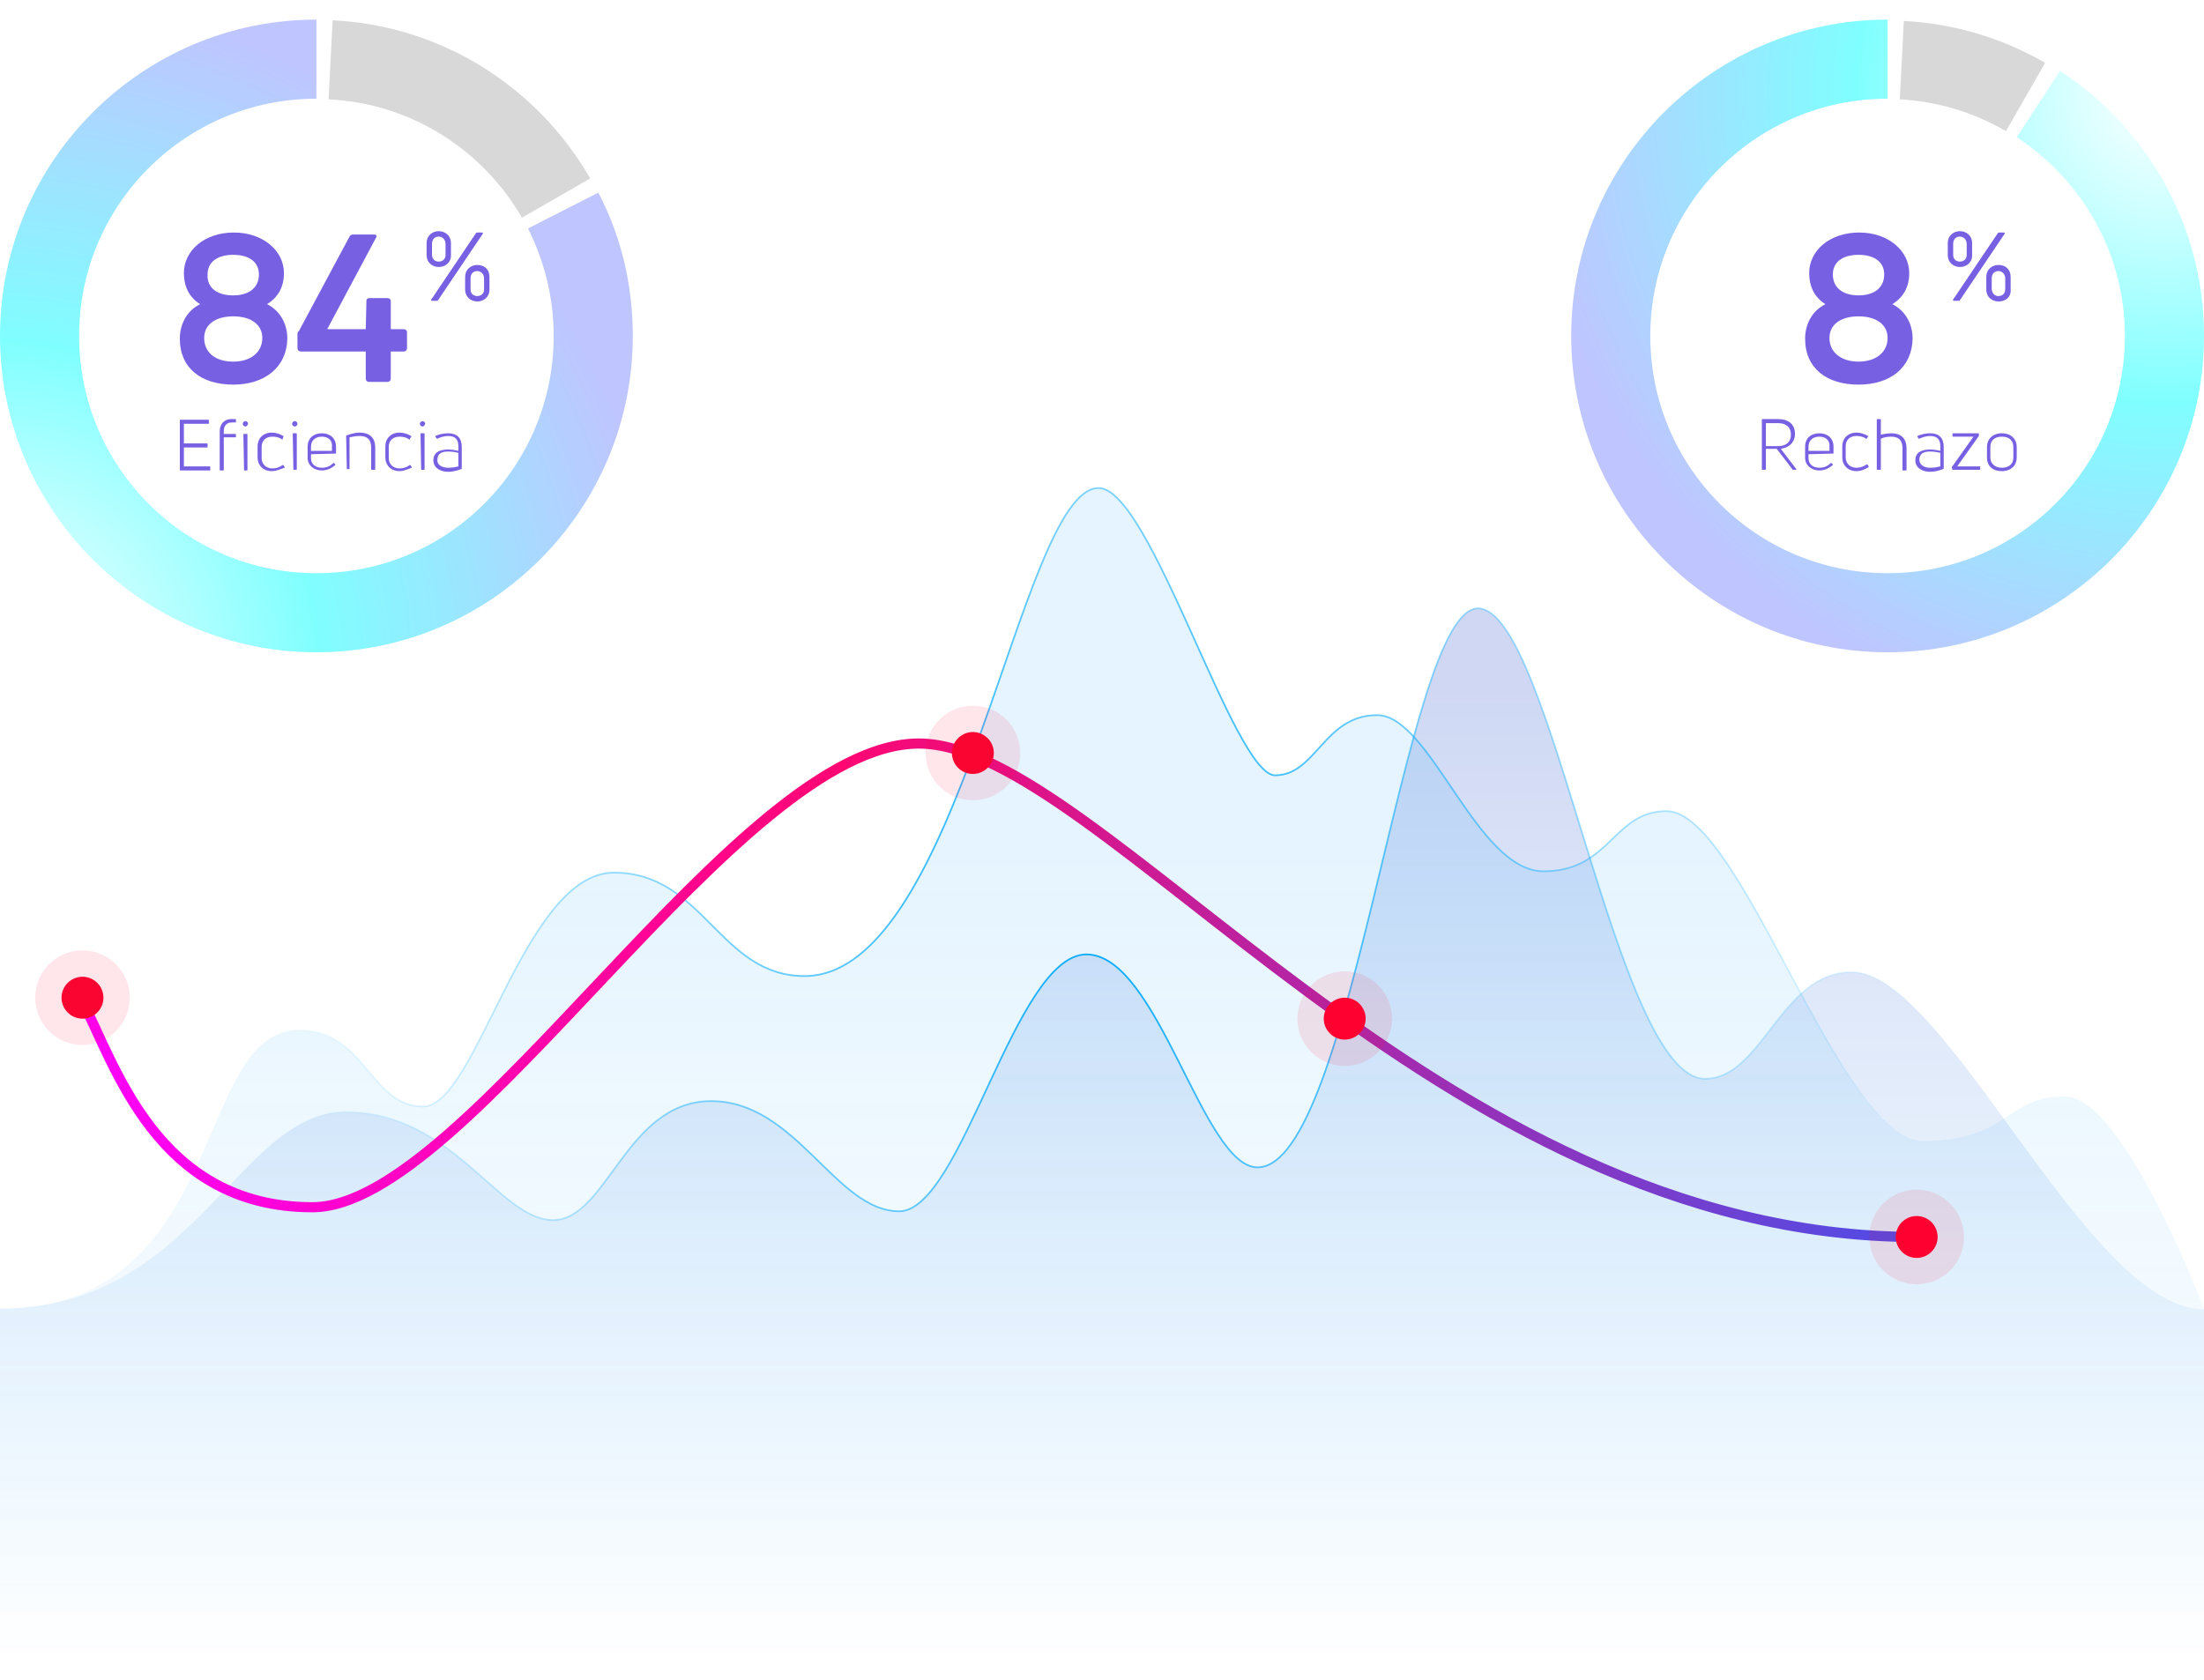 <?xml version="1.0" encoding="utf-8"?>
<!-- Generator: Adobe Illustrator 17.0.0, SVG Export Plug-In . SVG Version: 6.00 Build 0)  -->
<!DOCTYPE svg PUBLIC "-//W3C//DTD SVG 1.1//EN" "http://www.w3.org/Graphics/SVG/1.1/DTD/svg11.dtd">
<svg version="1.1" id="Capa_1" xmlns="http://www.w3.org/2000/svg" xmlns:xlink="http://www.w3.org/1999/xlink" x="0px" y="0px"
	 width="326px" height="248.6px" viewBox="0 0 326 248.6" style="enable-background:new 0 0 326 248.6;" xml:space="preserve">
<style type="text/css">
	.st0{opacity:0.2;fill:url(#XMLID_352_);}
	.st1{opacity:0.5;fill:url(#XMLID_353_);}
	.st2{opacity:0.3;fill:url(#XMLID_354_);}
	
		.st3{opacity:8.000000e-02;fill:none;stroke:#999999;stroke-width:4;stroke-linecap:round;stroke-linejoin:round;stroke-miterlimit:10;}
	.st4{opacity:0.2;fill:url(#XMLID_787_);}
	.st5{fill:none;stroke:#E6E9F4;stroke-width:0.5;stroke-linecap:round;stroke-linejoin:round;stroke-miterlimit:10;}
	
		.st6{fill:none;stroke:#97A4D2;stroke-width:0.5;stroke-linecap:round;stroke-linejoin:round;stroke-miterlimit:10;stroke-dasharray:1,2;}
	.st7{opacity:0.5;}
	.st8{opacity:0.2;fill:url(#XMLID_788_);}
	.st9{fill:none;stroke:url(#XMLID_792_);stroke-width:0.25;stroke-linecap:round;stroke-linejoin:round;stroke-miterlimit:10;}
	.st10{fill:none;}
	.st11{fill:none;stroke:#FF1E52;stroke-width:3;stroke-miterlimit:10;}
	.st12{fill:none;stroke:#FDA700;stroke-width:3;stroke-miterlimit:10;}
	.st13{fill:#463256;}
	.st14{fill:none;stroke:#FF1E52;stroke-width:0.25;stroke-miterlimit:10;}
	.st15{fill:none;stroke:#FDA700;stroke-width:0.25;stroke-miterlimit:10;}
	.st16{fill:none;stroke:#304AA6;stroke-width:0.2;stroke-miterlimit:10;}
	.st17{fill:#304AA6;}
	.st18{opacity:0.1;fill:url(#XMLID_908_);}
	.st19{fill:none;stroke:url(#XMLID_909_);stroke-width:0.25;stroke-linecap:round;stroke-linejoin:round;stroke-miterlimit:10;}
	.st20{fill:none;stroke:url(#XMLID_910_);stroke-width:1.5;stroke-linecap:round;stroke-linejoin:round;stroke-miterlimit:10;}
	.st21{fill:#2E2A25;}
	.st22{fill:#FA0532;}
	.st23{opacity:0.1;fill:#FA0532;}
	.st24{fill:none;stroke:#97A4D2;stroke-linecap:round;stroke-linejoin:round;}
	.st25{fill:none;stroke:#97A4D2;stroke-linecap:round;stroke-linejoin:round;stroke-dasharray:1.006,5.031;}
	.st26{fill:none;stroke:#97A4D2;stroke-width:0.25;stroke-linecap:round;stroke-linejoin:round;}
	.st27{fill:none;stroke:#97A4D2;stroke-width:0.25;stroke-linecap:round;stroke-linejoin:round;stroke-dasharray:0.502,1.003;}
	.st28{opacity:0.2;fill:url(#XMLID_911_);}
	.st29{fill:none;stroke:url(#XMLID_912_);stroke-width:0.25;stroke-linecap:round;stroke-linejoin:round;stroke-miterlimit:10;}
	.st30{opacity:0.1;fill:url(#XMLID_913_);}
	.st31{fill:none;stroke:url(#XMLID_914_);stroke-width:0.25;stroke-linecap:round;stroke-linejoin:round;stroke-miterlimit:10;}
	.st32{fill:none;stroke:url(#XMLID_915_);stroke-width:1.5;stroke-linecap:round;stroke-linejoin:round;stroke-miterlimit:10;}
	.st33{opacity:0.2;fill:url(#XMLID_916_);}
	.st34{fill:none;stroke:url(#XMLID_917_);stroke-width:0.25;stroke-linecap:round;stroke-linejoin:round;stroke-miterlimit:10;}
	.st35{opacity:0.1;fill:url(#XMLID_918_);}
	.st36{fill:none;stroke:url(#XMLID_919_);stroke-width:0.25;stroke-linecap:round;stroke-linejoin:round;stroke-miterlimit:10;}
	.st37{fill:none;stroke:url(#XMLID_920_);stroke-width:1.5;stroke-linecap:round;stroke-linejoin:round;stroke-miterlimit:10;}
	.st38{opacity:0.1;fill:#FF0130;}
	.st39{fill:#FF0130;}
	.st40{opacity:0.5;fill:url(#XMLID_921_);}
	.st41{fill:none;stroke:url(#XMLID_922_);stroke-width:0.25;stroke-linecap:round;stroke-linejoin:round;stroke-miterlimit:10;}
	.st42{opacity:0.3;fill:url(#XMLID_923_);}
	.st43{fill:none;stroke:url(#XMLID_924_);stroke-width:0.25;stroke-linecap:round;stroke-linejoin:round;stroke-miterlimit:10;}
	.st44{fill:none;stroke:url(#XMLID_925_);stroke-width:1.5;stroke-linecap:round;stroke-linejoin:round;stroke-miterlimit:10;}
	.st45{opacity:0.2;fill:url(#XMLID_926_);}
	.st46{fill:none;stroke:url(#XMLID_927_);stroke-width:0.25;stroke-linecap:round;stroke-linejoin:round;stroke-miterlimit:10;}
	.st47{opacity:0.1;fill:url(#XMLID_928_);}
	.st48{fill:none;stroke:url(#XMLID_929_);stroke-width:0.25;stroke-linecap:round;stroke-linejoin:round;stroke-miterlimit:10;}
	.st49{fill:none;stroke:url(#XMLID_930_);stroke-width:1.5;stroke-linecap:round;stroke-linejoin:round;stroke-miterlimit:10;}
	.st50{opacity:0.5;fill:url(#XMLID_931_);}
	.st51{fill:none;stroke:url(#XMLID_932_);stroke-width:2;stroke-linecap:round;stroke-linejoin:round;stroke-miterlimit:10;}
	.st52{fill:none;stroke:url(#XMLID_933_);stroke-linecap:round;stroke-linejoin:round;stroke-miterlimit:10;}
	.st53{fill:none;stroke:url(#XMLID_934_);stroke-linecap:round;stroke-linejoin:round;stroke-miterlimit:10;}
	.st54{fill:#4D6569;}
	.st55{fill:#90C64B;}
	.st56{fill:#3BA2E0;}
	.st57{fill:url(#XMLID_935_);}
	.st58{fill:url(#XMLID_936_);}
	.st59{fill:url(#XMLID_937_);}
	.st60{fill:#FBC745;}
	.st61{fill:#53C857;}
	.st62{fill:#7860E2;}
	.st63{fill:#B3B3B3;}
	.st64{fill:none;stroke:url(#XMLID_938_);stroke-width:2;stroke-linecap:round;stroke-linejoin:round;stroke-miterlimit:10;}
	.st65{opacity:0.2;fill:url(#XMLID_939_);}
	.st66{opacity:0.5;fill:url(#XMLID_940_);}
	.st67{fill:none;stroke:url(#XMLID_941_);stroke-width:2;stroke-linecap:round;stroke-linejoin:round;stroke-miterlimit:10;}
	.st68{fill:none;stroke:url(#XMLID_942_);stroke-width:5;stroke-linecap:round;stroke-linejoin:round;stroke-miterlimit:10;}
	.st69{fill:none;stroke:url(#XMLID_943_);stroke-width:5;stroke-linecap:round;stroke-linejoin:round;stroke-miterlimit:10;}
	.st70{fill:none;stroke:url(#XMLID_944_);stroke-width:5;stroke-linecap:round;stroke-linejoin:round;stroke-miterlimit:10;}
	.st71{fill:none;stroke:url(#XMLID_945_);stroke-width:5;stroke-linecap:round;stroke-linejoin:round;stroke-miterlimit:10;}
	.st72{fill:none;stroke:url(#XMLID_946_);stroke-width:5;stroke-linecap:round;stroke-linejoin:round;stroke-miterlimit:10;}
	.st73{fill:none;stroke:url(#XMLID_947_);stroke-width:5;stroke-linecap:round;stroke-linejoin:round;stroke-miterlimit:10;}
	.st74{fill:none;stroke:url(#XMLID_948_);stroke-width:5;stroke-linecap:round;stroke-linejoin:round;stroke-miterlimit:10;}
	.st75{fill:none;stroke:url(#XMLID_949_);stroke-width:5;stroke-linecap:round;stroke-linejoin:round;stroke-miterlimit:10;}
	.st76{fill:none;stroke:url(#XMLID_950_);stroke-width:5;stroke-linecap:round;stroke-linejoin:round;stroke-miterlimit:10;}
	.st77{fill:none;stroke:url(#XMLID_951_);stroke-width:5;stroke-linecap:round;stroke-linejoin:round;stroke-miterlimit:10;}
	
		.st78{opacity:0.4;fill:none;stroke:url(#XMLID_952_);stroke-width:2;stroke-linecap:round;stroke-linejoin:round;stroke-miterlimit:10;}
	.st79{fill:none;stroke:url(#XMLID_953_);stroke-width:5;stroke-linecap:round;stroke-linejoin:round;stroke-miterlimit:10;}
	
		.st80{opacity:0.4;fill:none;stroke:url(#XMLID_954_);stroke-width:2;stroke-linecap:round;stroke-linejoin:round;stroke-miterlimit:10;}
	.st81{fill:none;stroke:url(#XMLID_955_);stroke-width:5;stroke-linecap:round;stroke-linejoin:round;stroke-miterlimit:10;}
	
		.st82{opacity:0.4;fill:none;stroke:url(#XMLID_956_);stroke-width:2;stroke-linecap:round;stroke-linejoin:round;stroke-miterlimit:10;}
	.st83{fill:none;stroke:url(#XMLID_957_);stroke-width:5;stroke-linecap:round;stroke-linejoin:round;stroke-miterlimit:10;}
	
		.st84{opacity:0.2;fill:none;stroke:url(#XMLID_958_);stroke-width:2;stroke-linecap:round;stroke-linejoin:round;stroke-miterlimit:10;}
	.st85{fill:none;stroke:url(#XMLID_959_);stroke-width:5;stroke-linecap:round;stroke-linejoin:round;stroke-miterlimit:10;}
	
		.st86{opacity:0.2;fill:none;stroke:url(#XMLID_960_);stroke-width:2;stroke-linecap:round;stroke-linejoin:round;stroke-miterlimit:10;}
	.st87{fill:none;stroke:url(#XMLID_961_);stroke-width:5;stroke-linecap:round;stroke-linejoin:round;stroke-miterlimit:10;}
	
		.st88{opacity:0.2;fill:none;stroke:url(#XMLID_962_);stroke-width:2;stroke-linecap:round;stroke-linejoin:round;stroke-miterlimit:10;}
	.st89{fill:none;stroke:url(#XMLID_963_);stroke-width:5;stroke-linecap:round;stroke-linejoin:round;stroke-miterlimit:10;}
	
		.st90{opacity:0.2;fill:none;stroke:url(#XMLID_964_);stroke-width:2;stroke-linecap:round;stroke-linejoin:round;stroke-miterlimit:10;}
	.st91{fill:none;stroke:url(#XMLID_965_);stroke-width:5;stroke-linecap:round;stroke-linejoin:round;stroke-miterlimit:10;}
	
		.st92{opacity:0.2;fill:none;stroke:url(#XMLID_966_);stroke-width:2;stroke-linecap:round;stroke-linejoin:round;stroke-miterlimit:10;}
	.st93{fill:none;stroke:url(#XMLID_967_);stroke-width:5;stroke-linecap:round;stroke-linejoin:round;stroke-miterlimit:10;}
	
		.st94{opacity:0.2;fill:none;stroke:url(#XMLID_968_);stroke-width:2;stroke-linecap:round;stroke-linejoin:round;stroke-miterlimit:10;}
	.st95{fill:none;stroke:url(#XMLID_969_);stroke-width:3;stroke-linecap:round;stroke-linejoin:round;stroke-miterlimit:10;}
	.st96{opacity:0.5;fill:url(#XMLID_970_);}
	.st97{opacity:0.3;fill:url(#XMLID_971_);}
	.st98{fill:none;stroke:url(#XMLID_972_);stroke-width:3;stroke-linecap:round;stroke-linejoin:round;stroke-miterlimit:10;}
	.st99{opacity:0.5;fill:url(#XMLID_973_);}
	.st100{fill:none;stroke:url(#XMLID_974_);stroke-width:3;stroke-linecap:round;stroke-linejoin:round;stroke-miterlimit:10;}
	.st101{fill:none;stroke:url(#XMLID_975_);stroke-linecap:round;stroke-linejoin:round;stroke-miterlimit:10;}
	.st102{fill:none;stroke:url(#XMLID_976_);stroke-linecap:round;stroke-linejoin:round;stroke-miterlimit:10;}
	.st103{fill:none;stroke:url(#XMLID_977_);stroke-linecap:round;stroke-linejoin:round;stroke-miterlimit:10;}
	.st104{fill:none;stroke:url(#XMLID_978_);stroke-linecap:round;stroke-linejoin:round;stroke-miterlimit:10;}
	.st105{fill:none;stroke:url(#XMLID_979_);stroke-linecap:round;stroke-linejoin:round;stroke-miterlimit:10;}
	.st106{fill:none;stroke:url(#XMLID_1030_);stroke-linecap:round;stroke-linejoin:round;stroke-miterlimit:10;}
	.st107{fill:none;stroke:url(#XMLID_1031_);stroke-linecap:round;stroke-linejoin:round;stroke-miterlimit:10;}
	.st108{fill:none;stroke:url(#XMLID_1032_);stroke-linecap:round;stroke-linejoin:round;stroke-miterlimit:10;}
	.st109{fill:none;stroke:url(#XMLID_1033_);stroke-linecap:round;stroke-linejoin:round;stroke-miterlimit:10;}
	.st110{fill:none;stroke:url(#XMLID_1034_);stroke-linecap:round;stroke-linejoin:round;stroke-miterlimit:10;}
	.st111{fill:none;stroke:url(#XMLID_1035_);stroke-width:3;stroke-linecap:round;stroke-linejoin:round;stroke-miterlimit:10;}
	.st112{fill:none;stroke:url(#XMLID_1036_);stroke-width:3;stroke-linecap:round;stroke-linejoin:round;stroke-miterlimit:10;}
	.st113{fill:none;stroke:url(#XMLID_1037_);stroke-width:3;stroke-linecap:round;stroke-linejoin:round;stroke-miterlimit:10;}
	.st114{fill:none;stroke:url(#XMLID_1038_);stroke-width:3;stroke-linecap:round;stroke-linejoin:round;stroke-miterlimit:10;}
	.st115{fill:none;stroke:url(#XMLID_1039_);stroke-width:3;stroke-linecap:round;stroke-linejoin:round;stroke-miterlimit:10;}
	.st116{fill:none;stroke:url(#XMLID_1040_);stroke-width:3;stroke-linecap:round;stroke-linejoin:round;stroke-miterlimit:10;}
	.st117{fill:none;stroke:url(#XMLID_1041_);stroke-width:3;stroke-linecap:round;stroke-linejoin:round;stroke-miterlimit:10;}
	.st118{fill:none;stroke:url(#XMLID_1042_);stroke-width:3;stroke-linecap:round;stroke-linejoin:round;stroke-miterlimit:10;}
	.st119{fill:none;stroke:url(#XMLID_1043_);stroke-width:3;stroke-linecap:round;stroke-linejoin:round;stroke-miterlimit:10;}
	.st120{fill:none;stroke:url(#XMLID_1044_);stroke-width:3;stroke-linecap:round;stroke-linejoin:round;stroke-miterlimit:10;}
	.st121{fill:none;stroke:url(#XMLID_1045_);stroke-linecap:round;stroke-linejoin:round;stroke-miterlimit:10;}
	.st122{fill:none;stroke:url(#XMLID_1046_);stroke-linecap:round;stroke-linejoin:round;stroke-miterlimit:10;}
	.st123{fill:none;stroke:url(#XMLID_1047_);stroke-linecap:round;stroke-linejoin:round;stroke-miterlimit:10;}
	.st124{fill:none;stroke:url(#XMLID_1048_);stroke-linecap:round;stroke-linejoin:round;stroke-miterlimit:10;}
	.st125{fill:none;stroke:url(#XMLID_1049_);stroke-linecap:round;stroke-linejoin:round;stroke-miterlimit:10;}
	.st126{fill:none;stroke:url(#XMLID_1050_);stroke-linecap:round;stroke-linejoin:round;stroke-miterlimit:10;}
	.st127{fill:none;stroke:url(#XMLID_1051_);stroke-linecap:round;stroke-linejoin:round;stroke-miterlimit:10;}
	.st128{fill:none;stroke:url(#XMLID_1052_);stroke-linecap:round;stroke-linejoin:round;stroke-miterlimit:10;}
	.st129{fill:none;stroke:url(#XMLID_1053_);stroke-linecap:round;stroke-linejoin:round;stroke-miterlimit:10;}
	.st130{fill:none;stroke:url(#XMLID_1054_);stroke-linecap:round;stroke-linejoin:round;stroke-miterlimit:10;}
	.st131{fill:none;stroke:url(#XMLID_1055_);stroke-width:3;stroke-linecap:round;stroke-linejoin:round;stroke-miterlimit:10;}
	.st132{fill:none;stroke:url(#XMLID_1056_);stroke-width:3;stroke-linecap:round;stroke-linejoin:round;stroke-miterlimit:10;}
	.st133{fill:none;stroke:url(#XMLID_1057_);stroke-width:3;stroke-linecap:round;stroke-linejoin:round;stroke-miterlimit:10;}
	.st134{fill:none;stroke:url(#XMLID_1058_);stroke-width:3;stroke-linecap:round;stroke-linejoin:round;stroke-miterlimit:10;}
	.st135{fill:none;stroke:url(#XMLID_1059_);stroke-width:3;stroke-linecap:round;stroke-linejoin:round;stroke-miterlimit:10;}
	.st136{fill:none;stroke:url(#XMLID_1060_);stroke-width:3;stroke-linecap:round;stroke-linejoin:round;stroke-miterlimit:10;}
	.st137{fill:none;stroke:url(#XMLID_1061_);stroke-width:3;stroke-linecap:round;stroke-linejoin:round;stroke-miterlimit:10;}
	.st138{fill:none;stroke:url(#XMLID_1062_);stroke-width:3;stroke-linecap:round;stroke-linejoin:round;stroke-miterlimit:10;}
	.st139{fill:none;stroke:url(#XMLID_1063_);stroke-width:3;stroke-linecap:round;stroke-linejoin:round;stroke-miterlimit:10;}
	.st140{fill:none;stroke:url(#XMLID_1064_);stroke-width:3;stroke-linecap:round;stroke-linejoin:round;stroke-miterlimit:10;}
	.st141{opacity:0.5;fill:url(#XMLID_1065_);}
	.st142{opacity:0.5;fill:url(#XMLID_1066_);}
	.st143{fill:none;stroke:#000000;stroke-miterlimit:10;}
	.st144{opacity:0.5;fill:url(#XMLID_1067_);}
	.st145{fill:none;stroke:#000000;stroke-width:0.25;stroke-miterlimit:10;}
	.st146{opacity:0.5;fill:#B3B3B3;}
	.st147{opacity:0.5;fill:url(#XMLID_1068_);}
	.st148{opacity:0.5;fill:url(#XMLID_1070_);}
	.st149{opacity:0.5;fill:url(#XMLID_1071_);}
	.st150{opacity:0.5;fill:url(#XMLID_1072_);}
	.st151{fill:none;stroke:#FFFFFF;stroke-width:3;stroke-linecap:round;stroke-linejoin:round;stroke-miterlimit:10;}
</style>
<linearGradient id="XMLID_352_" gradientUnits="userSpaceOnUse" x1="163" y1="245.719" x2="163" y2="101.641">
	<stop  offset="0" style="stop-color:#0496FA;stop-opacity:0"/>
	<stop  offset="1" style="stop-color:#1239C2"/>
</linearGradient>
<path id="XMLID_1573_" class="st0" d="M0,193.6c28.8,0,35.2-29.1,51.1-29.1s22.7,16,30.7,16s10.8-17.6,23.4-17.6
	s18.4,16.3,27.8,16.3c9.3,0,17.1-38,27.7-38s17.2,31.5,25.3,31.5c14.2,0,21.7-82.7,32.6-82.7c10.9,0,20.3,69.6,33.6,69.6
	c8.5,0,11.2-15.8,21.7-15.8c14.1,0,34.8,49.9,52.1,49.9v55H0V193.6z"/>
<radialGradient id="XMLID_353_" cx="163" cy="141.811" r="121.05" gradientUnits="userSpaceOnUse">
	<stop  offset="0" style="stop-color:#0BAEFF"/>
	<stop  offset="1" style="stop-color:#0BAEFF;stop-opacity:0"/>
</radialGradient>
<path id="XMLID_1572_" style="fill:none;stroke:url(#XMLID_353_);stroke-width:0.25;stroke-linecap:round;stroke-linejoin:round;stroke-miterlimit:10;" d="
	M0,193.6c28.8,0,35.2-29.1,51.1-29.1s22.7,16,30.7,16s10.8-17.6,23.4-17.6s18.4,16.3,27.8,16.3c9.3,0,17.1-38,27.7-38
	s17.2,31.5,25.3,31.5c14.2,0,21.7-82.7,32.6-82.7c10.9,0,20.3,69.6,33.6,69.6c8.5,0,11.2-15.8,21.7-15.8c14.1,0,34.8,49.9,52.1,49.9
	"/>
<linearGradient id="XMLID_354_" gradientUnits="userSpaceOnUse" x1="163" y1="246" x2="163" y2="128">
	<stop  offset="0" style="stop-color:#0496FA;stop-opacity:0"/>
	<stop  offset="1" style="stop-color:#0496FA"/>
</linearGradient>
<path id="XMLID_1571_" style="opacity:0.1;fill:url(#XMLID_354_);" d="M326,193.6c0,0-11.9-31.4-20.6-31.4s-8.4,6.6-20.9,6.6
	c-12.5,0-26.9-48.8-38-48.8c-7.9,0-8.3,8.9-18.2,8.9s-16.7-23.1-24.6-23.1c-7.9,0-9,8.9-15.1,8.9s-18.4-42.5-26.1-42.5
	c-11.7,0-20.2,72.2-43.5,72.2c-12.6,0-14.9-15.3-28.2-15.3s-20.3,34.6-28.2,34.6s-8.5-11.3-18.4-11.3c-15.7,0-10.5,41.2-44.2,41.2
	v55h326V193.6z"/>
<radialGradient id="XMLID_787_" cx="163" cy="132.874" r="123.114" gradientUnits="userSpaceOnUse">
	<stop  offset="0" style="stop-color:#0BAEFF"/>
	<stop  offset="1" style="stop-color:#0BAEFF;stop-opacity:0"/>
</radialGradient>
<path id="XMLID_1570_" style="fill:none;stroke:url(#XMLID_787_);stroke-width:0.25;stroke-linecap:round;stroke-linejoin:round;stroke-miterlimit:10;" d="
	M326,193.6c0,0-11.9-31.4-20.6-31.4s-8.4,6.6-20.9,6.6c-12.5,0-26.9-48.8-38-48.8c-7.9,0-8.3,8.9-18.2,8.9s-16.7-23.1-24.6-23.1
	c-7.9,0-9,8.9-15.1,8.9s-18.4-42.5-26.1-42.5c-11.7,0-20.2,72.2-43.5,72.2c-12.6,0-14.9-15.3-28.2-15.3s-20.3,34.6-28.2,34.6
	s-8.5-11.3-18.4-11.3c-15.7,0-10.5,41.2-44.2,41.2"/>
<linearGradient id="XMLID_788_" gradientUnits="userSpaceOnUse" x1="11.426" y1="146.466" x2="284.204" y2="146.466">
	<stop  offset="0" style="stop-color:#FF00FF"/>
	<stop  offset="0.414" style="stop-color:#FF0673"/>
	<stop  offset="1" style="stop-color:#4D4EE8"/>
</linearGradient>
<path id="XMLID_1569_" style="fill:none;stroke:url(#XMLID_788_);stroke-width:1.5;stroke-linecap:round;stroke-linejoin:round;stroke-miterlimit:10;" d="
	M12.2,148.2c4.8,9.1,10.9,30.4,34,30.4s62.8-68.6,89.7-68.6S212.4,183,283.5,183"/>
<g id="XMLID_1566_">
	<circle id="XMLID_1568_" class="st23" cx="12.2" cy="147.6" r="7"/>
	<circle id="XMLID_1567_" class="st22" cx="12.2" cy="147.6" r="3.1"/>
</g>
<g id="XMLID_1563_">
	<circle id="XMLID_1565_" class="st23" cx="143.9" cy="111.4" r="7"/>
	<circle id="XMLID_1564_" class="st22" cx="143.9" cy="111.4" r="3.1"/>
</g>
<g id="XMLID_1560_">
	<circle id="XMLID_1562_" class="st38" cx="198.9" cy="150.7" r="7"/>
	<circle id="XMLID_1561_" class="st39" cx="198.9" cy="150.7" r="3.1"/>
</g>
<g id="XMLID_1557_">
	<circle id="XMLID_1559_" class="st38" cx="283.5" cy="183" r="7"/>
	<circle id="XMLID_1558_" class="st39" cx="283.5" cy="183" r="3.1"/>
</g>
<g id="XMLID_1647_">
	<g>
		<path class="st62" d="M274.9,56.9c-4.7,0-7.9-2.4-7.9-6.8c0-2.1,1-4.1,3-5.1c-1.6-1-2.4-2.6-2.4-4.6c0-3.3,3-6,7.4-6
			c4.3,0,7.4,2.7,7.4,6c0,2.1-0.9,3.6-2.5,4.6c2,1,3,3,3,5.1C282.8,54.4,279.6,56.9,274.9,56.9z M274.9,53.5c2.6,0,4.3-1.4,4.3-3.5
			c0-2-1.7-3.2-4.3-3.2s-4.3,1.2-4.3,3.2C270.6,52.1,272.3,53.5,274.9,53.5z M274.9,43.7c2.4,0,3.8-1.2,3.8-3.1
			c0-1.8-1.4-2.9-3.8-2.9c-2.4,0-3.8,1.1-3.8,2.9C271.1,42.5,272.5,43.7,274.9,43.7z"/>
	</g>
	<g>
		<path class="st62" d="M289.9,39.5c-0.9,0-1.8-0.6-1.8-1.8V36c0-1.2,0.9-1.8,1.8-1.8s1.8,0.6,1.8,1.8v1.8
			C291.7,38.9,290.8,39.5,289.9,39.5z M289,44.5c-0.1,0-0.2-0.1-0.1-0.2l6.6-9.8c0.1-0.1,0.1-0.1,0.2-0.1h0.7c0.1,0,0.2,0.1,0.1,0.2
			l-6.6,9.8c-0.1,0.1-0.1,0.1-0.2,0.1H289z M289.9,38.7c0.5,0,1-0.3,1-1v-1.6c0-0.7-0.5-1.1-1-1.1c-0.5,0-1,0.3-1,1.1v1.6
			C288.9,38.4,289.4,38.7,289.9,38.7z M295.6,44.6c-0.9,0-1.8-0.6-1.8-1.8v-1.8c0-1.2,0.9-1.8,1.8-1.8c1,0,1.8,0.6,1.8,1.8v1.8
			C297.5,44,296.6,44.6,295.6,44.6z M295.6,43.8c0.5,0,1-0.3,1-1v-1.6c0-0.7-0.5-1.1-1-1.1s-1,0.3-1,1.1v1.6
			C294.7,43.5,295.1,43.8,295.6,43.8z"/>
	</g>
	<g>
		<path class="st62" d="M265.2,69.5c0,0-0.1,0-0.1-0.1l-2.3-3h-1.6v3c0,0.1,0,0.1-0.1,0.1h-0.4c-0.1,0-0.1,0-0.1-0.1v-7.3
			c0-0.1,0-0.1,0.1-0.1h2.3c1.6,0,2.5,0.8,2.5,2.2c0,1.2-0.8,2-2.1,2.2l2.3,3c0,0.1,0,0.1-0.1,0.1H265.2z M261.2,62.6V66h1.8
			c1.2,0,1.9-0.6,1.9-1.7c0-1.1-0.7-1.7-1.9-1.7H261.2z"/>
		<path class="st62" d="M271.2,67.1C271.2,67.1,271.2,67.2,271.2,67.1l-3.7,0.1v0.6c0,0.9,0.7,1.4,1.6,1.4c0.8,0,1.3-0.3,1.7-0.7
			c0.1,0,0.1,0,0.1,0l0.2,0.2c0,0,0,0.1,0,0.1c-0.5,0.4-1.1,0.8-2,0.8c-1.1,0-2.1-0.7-2.1-1.9v-1.6c0-1.3,0.9-2,2.1-2
			c1.2,0,2.1,0.7,2.1,2V67.1z M269.1,64.6c-0.9,0-1.6,0.5-1.6,1.5v0.6h3.1v-0.6C270.7,65.1,270,64.6,269.1,64.6z"/>
		<path class="st62" d="M274.6,69.7c-1.3,0-2.1-0.9-2.1-2V66c0-1.1,0.8-2,2.1-2c0.6,0,1.2,0.2,1.7,0.5c0.1,0,0.1,0.1,0,0.1l-0.2,0.3
			c0,0-0.1,0.1-0.1,0c-0.4-0.3-0.9-0.4-1.4-0.4c-1,0-1.6,0.6-1.6,1.5v1.7c0,0.8,0.6,1.5,1.6,1.5c0.6,0,1.1-0.2,1.5-0.5
			c0.1,0,0.1,0,0.1,0l0.2,0.3c0,0.1,0,0.1,0,0.1C275.9,69.4,275.3,69.7,274.6,69.7z"/>
		<path class="st62" d="M279.8,64.1c1.3,0,2.2,0.7,2.2,2.2v3.2c0,0.1,0,0.1-0.1,0.1h-0.4c-0.1,0-0.1,0-0.1-0.1v-3.2
			c0-1.2-0.6-1.7-1.7-1.7c-0.5,0-1.1,0.1-1.5,0.3v4.5c0,0.1,0,0.1-0.1,0.1h-0.4c-0.1,0-0.1,0-0.1-0.1v-7.3c0-0.1,0-0.1,0.1-0.1h0.4
			c0.1,0,0.1,0,0.1,0.1v2.2C278.7,64.2,279.2,64.1,279.8,64.1z"/>
		<path class="st62" d="M285.5,64.1c1.3,0,2,0.7,2,2v3.2c0,0,0,0.1-0.1,0.1c-0.5,0.2-1.2,0.4-1.9,0.4c-1.2,0-2.2-0.6-2.2-1.7
			c0-1.1,0.8-1.6,2.2-1.6c0.5,0,1.1,0.1,1.5,0.2V66c0-0.9-0.4-1.5-1.5-1.5c-0.6,0-1.2,0.2-1.6,0.4c0,0-0.1,0-0.1,0l-0.2-0.3
			c0,0,0-0.1,0-0.1C284.1,64.3,284.7,64.1,285.5,64.1z M285.5,69.2c0.6,0,1.1-0.1,1.5-0.2V67c-0.4-0.1-0.9-0.2-1.5-0.2
			c-1.1,0-1.6,0.4-1.6,1.2C283.9,68.7,284.5,69.2,285.5,69.2z"/>
		<path class="st62" d="M288.8,69.5C288.8,69.5,288.7,69.5,288.8,69.5l-0.1-0.3c0,0,0-0.1,0-0.1l3.2-4.5h-3c-0.1,0-0.1,0-0.1-0.1
			v-0.3c0-0.1,0-0.1,0.1-0.1h3.7c0.1,0,0.1,0,0.1,0.1v0.2c0,0,0,0.1,0,0.1l-3.2,4.5h3.3c0.1,0,0.1,0,0.1,0.1v0.3
			c0,0.1,0,0.1-0.1,0.1H288.8z"/>
		<path class="st62" d="M296.1,69.7c-1.4,0-2.2-0.8-2.2-2v-1.6c0-1.1,0.8-2,2.2-2c1.4,0,2.2,0.9,2.2,2v1.6
			C298.3,68.8,297.5,69.7,296.1,69.7z M296.1,69.2c1.1,0,1.7-0.6,1.7-1.5v-1.6c0-0.9-0.6-1.5-1.7-1.5c-1.1,0-1.7,0.6-1.7,1.5v1.6
			C294.4,68.5,295,69.2,296.1,69.2z"/>
	</g>
	<path id="XMLID_1625_" class="st10" d="M298.3,20.3c-0.5-0.3-1-0.7-1.6-1"/>
	<path id="XMLID_1624_" class="st10" d="M279.2,14.6c-19.4,0-35.1,15.7-35.1,35.1s15.7,35.1,35.1,35.1c19.4,0,35.1-15.7,35.1-35.1
		c0-12.3-6.4-23.2-16-29.4"/>
	<path id="XMLID_1623_" class="st10" d="M281,14.7c-0.6,0-1.2,0-1.8,0l0,0"/>
	<path id="XMLID_1622_" class="st10" d="M296.7,19.4c-4.7-2.7-10-4.4-15.7-4.7"/>
	<path id="XMLID_1621_" class="st146" d="M296.7,19.4l5.8-10.1c-6.2-3.6-13.3-5.8-20.9-6.2L281,14.7C286.7,15,292.1,16.7,296.7,19.4
		z"/>
	<radialGradient id="XMLID_792_" cx="320.367" cy="13.779" r="94.742" gradientUnits="userSpaceOnUse">
		<stop  offset="0" style="stop-color:#00FFFF;stop-opacity:0"/>
		<stop  offset="0.484" style="stop-color:#00FFFF"/>
		<stop  offset="1" style="stop-color:#808CFF"/>
	</radialGradient>
	<path id="XMLID_1620_" style="opacity:0.5;fill:url(#XMLID_792_);" d="M304.7,10.5l-6.4,9.8c9.6,6.3,16,17.1,16,29.4
		c0,19.4-15.7,35.1-35.1,35.1c-19.4,0-35.1-15.7-35.1-35.1s15.7-35.1,35.1-35.1V2.9c-25.8,0-46.8,21-46.8,46.8s21,46.8,46.8,46.8
		c25.8,0,46.8-21,46.8-46.8C326,33.3,317.5,18.8,304.7,10.5z"/>
</g>
<g id="XMLID_1619_">
	<g>
		<path class="st62" d="M34.5,56.9c-4.7,0-7.9-2.4-7.9-6.8c0-2.1,1-4.1,3-5.1c-1.6-1-2.4-2.6-2.4-4.6c0-3.3,3-6,7.4-6
			c4.3,0,7.4,2.7,7.4,6c0,2.1-0.9,3.6-2.5,4.6c2,1,3,3,3,5.1C42.4,54.4,39.1,56.9,34.5,56.9z M34.5,53.5c2.6,0,4.3-1.4,4.3-3.5
			c0-2-1.7-3.2-4.3-3.2s-4.3,1.2-4.3,3.2C30.2,52.1,31.8,53.5,34.5,53.5z M34.5,43.7c2.4,0,3.8-1.2,3.8-3.1c0-1.8-1.4-2.9-3.8-2.9
			c-2.4,0-3.8,1.1-3.8,2.9C30.6,42.5,32,43.7,34.5,43.7z"/>
		<path class="st62" d="M54.6,56.5c-0.3,0-0.5-0.2-0.5-0.5v-4h-9.6c-0.3,0-0.5-0.2-0.5-0.5v-2c0-0.2,0-0.4,0.2-0.5l7.5-14
			c0.1-0.2,0.3-0.3,0.5-0.3h3.1c0.4,0,0.5,0.2,0.3,0.5l-7.2,13.5h5.7l0.1-4.2c0-0.3,0.2-0.4,0.5-0.4h2.6c0.3,0,0.5,0.2,0.5,0.4v4.2
			h1.9c0.3,0,0.5,0.2,0.5,0.4v2.4c0,0.3-0.2,0.5-0.5,0.5h-1.9v4c0,0.3-0.2,0.5-0.5,0.5H54.6z"/>
	</g>
	<g>
		<path class="st62" d="M64.9,39.5c-0.9,0-1.8-0.6-1.8-1.8V36c0-1.2,0.9-1.8,1.8-1.8c0.9,0,1.8,0.6,1.8,1.8v1.8
			C66.7,38.9,65.8,39.5,64.9,39.5z M63.9,44.5c-0.1,0-0.2-0.1-0.1-0.2l6.6-9.8c0.1-0.1,0.1-0.1,0.2-0.1h0.7c0.1,0,0.2,0.1,0.1,0.2
			l-6.6,9.8c-0.1,0.1-0.1,0.1-0.2,0.1H63.9z M64.9,38.7c0.5,0,1-0.3,1-1v-1.6c0-0.7-0.5-1.1-1-1.1c-0.5,0-1,0.3-1,1.1v1.6
			C63.9,38.4,64.4,38.7,64.9,38.7z M70.6,44.6c-0.9,0-1.8-0.6-1.8-1.8v-1.8c0-1.2,0.9-1.8,1.8-1.8c1,0,1.8,0.6,1.8,1.8v1.8
			C72.4,44,71.5,44.6,70.6,44.6z M70.6,43.8c0.5,0,1-0.3,1-1v-1.6c0-0.7-0.5-1.1-1-1.1s-1,0.3-1,1.1v1.6
			C69.6,43.5,70.1,43.8,70.6,43.8z"/>
	</g>
	<g>
		<path class="st62" d="M27.2,69H31c0.1,0,0.1,0,0.1,0.1v0.4c0,0.1,0,0.1-0.1,0.1h-4.3c-0.1,0-0.1,0-0.1-0.1v-7.3
			c0-0.1,0-0.1,0.1-0.1h4.1c0.1,0,0.1,0,0.1,0.1v0.4c0,0.1,0,0.1-0.1,0.1h-3.6v2.9h3.4c0.1,0,0.1,0,0.1,0.1v0.4c0,0.1,0,0.1-0.1,0.1
			h-3.4V69z"/>
		<path class="st62" d="M34.3,62.5c-0.8,0-1.2,0.5-1.2,1.3v0.4h1.7c0.1,0,0.1,0,0.1,0.1v0.3c0,0.1,0,0.1-0.1,0.1h-1.7v4.8
			c0,0.1,0,0.1-0.1,0.1h-0.4c-0.1,0-0.1,0-0.1-0.1v-5.7c0-1.1,0.7-1.8,1.7-1.8c0.2,0,0.4,0,0.6,0c0.1,0,0.1,0,0.1,0.1v0.3
			c0,0.1,0,0.1-0.1,0.1C34.7,62.5,34.4,62.5,34.3,62.5z"/>
		<path class="st62" d="M36.3,63.1c-0.2,0-0.4-0.2-0.4-0.4c0-0.2,0.2-0.4,0.4-0.4c0.2,0,0.4,0.2,0.4,0.4
			C36.6,62.9,36.5,63.1,36.3,63.1z M36.1,69.5C36,69.5,36,69.5,36.1,69.5L36,64.3c0-0.1,0-0.1,0.1-0.1h0.4c0.1,0,0.1,0,0.1,0.1v5.2
			c0,0.1,0,0.1-0.1,0.1H36.1z"/>
		<path class="st62" d="M40.2,69.7c-1.3,0-2.1-0.9-2.1-2V66c0-1.1,0.8-2,2.1-2c0.6,0,1.2,0.2,1.7,0.5c0.1,0,0.1,0.1,0,0.1L41.8,65
			c0,0-0.1,0.1-0.1,0c-0.4-0.3-0.9-0.4-1.4-0.4c-1,0-1.6,0.6-1.6,1.5v1.7c0,0.8,0.6,1.5,1.6,1.5c0.6,0,1.1-0.2,1.5-0.5
			c0.1,0,0.1,0,0.1,0l0.2,0.3c0,0.1,0,0.1,0,0.1C41.5,69.4,40.9,69.7,40.2,69.7z"/>
		<path class="st62" d="M43.6,63.1c-0.2,0-0.4-0.2-0.4-0.4c0-0.2,0.2-0.4,0.4-0.4c0.2,0,0.4,0.2,0.4,0.4
			C44,62.9,43.8,63.1,43.6,63.1z M43.4,69.5C43.4,69.5,43.3,69.5,43.4,69.5l-0.1-5.3c0-0.1,0-0.1,0.1-0.1h0.4c0.1,0,0.1,0,0.1,0.1
			v5.2c0,0.1,0,0.1-0.1,0.1H43.4z"/>
		<path class="st62" d="M49.7,67.1C49.7,67.1,49.7,67.2,49.7,67.1L46,67.2v0.6c0,0.9,0.7,1.4,1.6,1.4c0.8,0,1.3-0.3,1.7-0.7
			c0.1,0,0.1,0,0.1,0l0.2,0.2c0,0,0,0.1,0,0.1c-0.5,0.4-1.1,0.8-2,0.8c-1.1,0-2.1-0.7-2.1-1.9v-1.6c0-1.3,0.9-2,2.1-2
			c1.2,0,2.1,0.7,2.1,2V67.1z M47.6,64.6c-0.9,0-1.6,0.5-1.6,1.5v0.6h3.1v-0.6C49.2,65.1,48.5,64.6,47.6,64.6z"/>
		<path class="st62" d="M51.3,69.5C51.2,69.5,51.2,69.5,51.3,69.5l-0.1-5c0,0,0-0.1,0.1-0.1c0.6-0.2,1.2-0.4,1.9-0.4
			c1.4,0,2.3,0.7,2.3,2.2v3.2c0,0.1,0,0.1-0.1,0.1H55c-0.1,0-0.1,0-0.1-0.1v-3.2c0-1.2-0.6-1.7-1.7-1.7c-0.5,0-1.1,0.1-1.5,0.2v4.6
			c0,0.1,0,0.1-0.1,0.1H51.3z"/>
		<path class="st62" d="M59.1,69.7c-1.3,0-2.1-0.9-2.1-2V66c0-1.1,0.8-2,2.1-2c0.6,0,1.2,0.2,1.7,0.5c0.1,0,0.1,0.1,0,0.1L60.6,65
			c0,0-0.1,0.1-0.1,0c-0.4-0.3-0.9-0.4-1.4-0.4c-1,0-1.6,0.6-1.6,1.5v1.7c0,0.8,0.6,1.5,1.6,1.5c0.6,0,1.1-0.2,1.5-0.5
			c0.1,0,0.1,0,0.1,0l0.2,0.3c0,0.1,0,0.1,0,0.1C60.3,69.4,59.8,69.7,59.1,69.7z"/>
		<path class="st62" d="M62.5,63.1c-0.2,0-0.4-0.2-0.4-0.4c0-0.2,0.2-0.4,0.4-0.4c0.2,0,0.4,0.2,0.4,0.4
			C62.8,62.9,62.7,63.1,62.5,63.1z M62.3,69.5C62.2,69.5,62.2,69.5,62.3,69.5l-0.1-5.3c0-0.1,0-0.1,0.1-0.1h0.4c0.1,0,0.1,0,0.1,0.1
			v5.2c0,0.1,0,0.1-0.1,0.1H62.3z"/>
		<path class="st62" d="M66.3,64.1c1.3,0,2,0.7,2,2v3.2c0,0,0,0.1-0.1,0.1c-0.5,0.2-1.2,0.4-1.9,0.4c-1.2,0-2.2-0.6-2.2-1.7
			c0-1.1,0.8-1.6,2.2-1.6c0.5,0,1.1,0.1,1.5,0.2V66c0-0.9-0.4-1.5-1.5-1.5c-0.6,0-1.2,0.2-1.6,0.4c0,0-0.1,0-0.1,0l-0.2-0.3
			c0,0,0-0.1,0-0.1C64.8,64.3,65.5,64.1,66.3,64.1z M66.3,69.2c0.6,0,1.1-0.1,1.5-0.2V67c-0.4-0.1-0.9-0.2-1.5-0.2
			c-1.1,0-1.6,0.4-1.6,1.2C64.6,68.7,65.3,69.2,66.3,69.2z"/>
	</g>
	<radialGradient id="XMLID_908_" cx="-1.231" cy="98.712" r="99.8" gradientUnits="userSpaceOnUse">
		<stop  offset="0" style="stop-color:#00FFFF;stop-opacity:0"/>
		<stop  offset="0.484" style="stop-color:#00FFFF"/>
		<stop  offset="1" style="stop-color:#808CFF"/>
	</radialGradient>
	<path id="XMLID_1630_" style="opacity:0.5;fill:url(#XMLID_908_);" d="M78.1,33.8c2.4,4.8,3.8,10.2,3.8,15.9
		c0,19.4-15.7,35.1-35.1,35.1c-19.4,0-35.1-15.7-35.1-35.1s15.7-35.1,35.1-35.1V2.9C21,2.9,0,23.9,0,49.7s21,46.8,46.8,46.8
		c25.8,0,46.8-21,46.8-46.8c0-7.7-1.8-14.9-5.1-21.2L78.1,33.8z"/>
	<path id="XMLID_1629_" class="st146" d="M77.2,32.2l10.1-5.8C79.6,13,65.5,3.8,49.2,3l-0.6,11.7C60.9,15.3,71.4,22.2,77.2,32.2z"/>
</g>
</svg>
